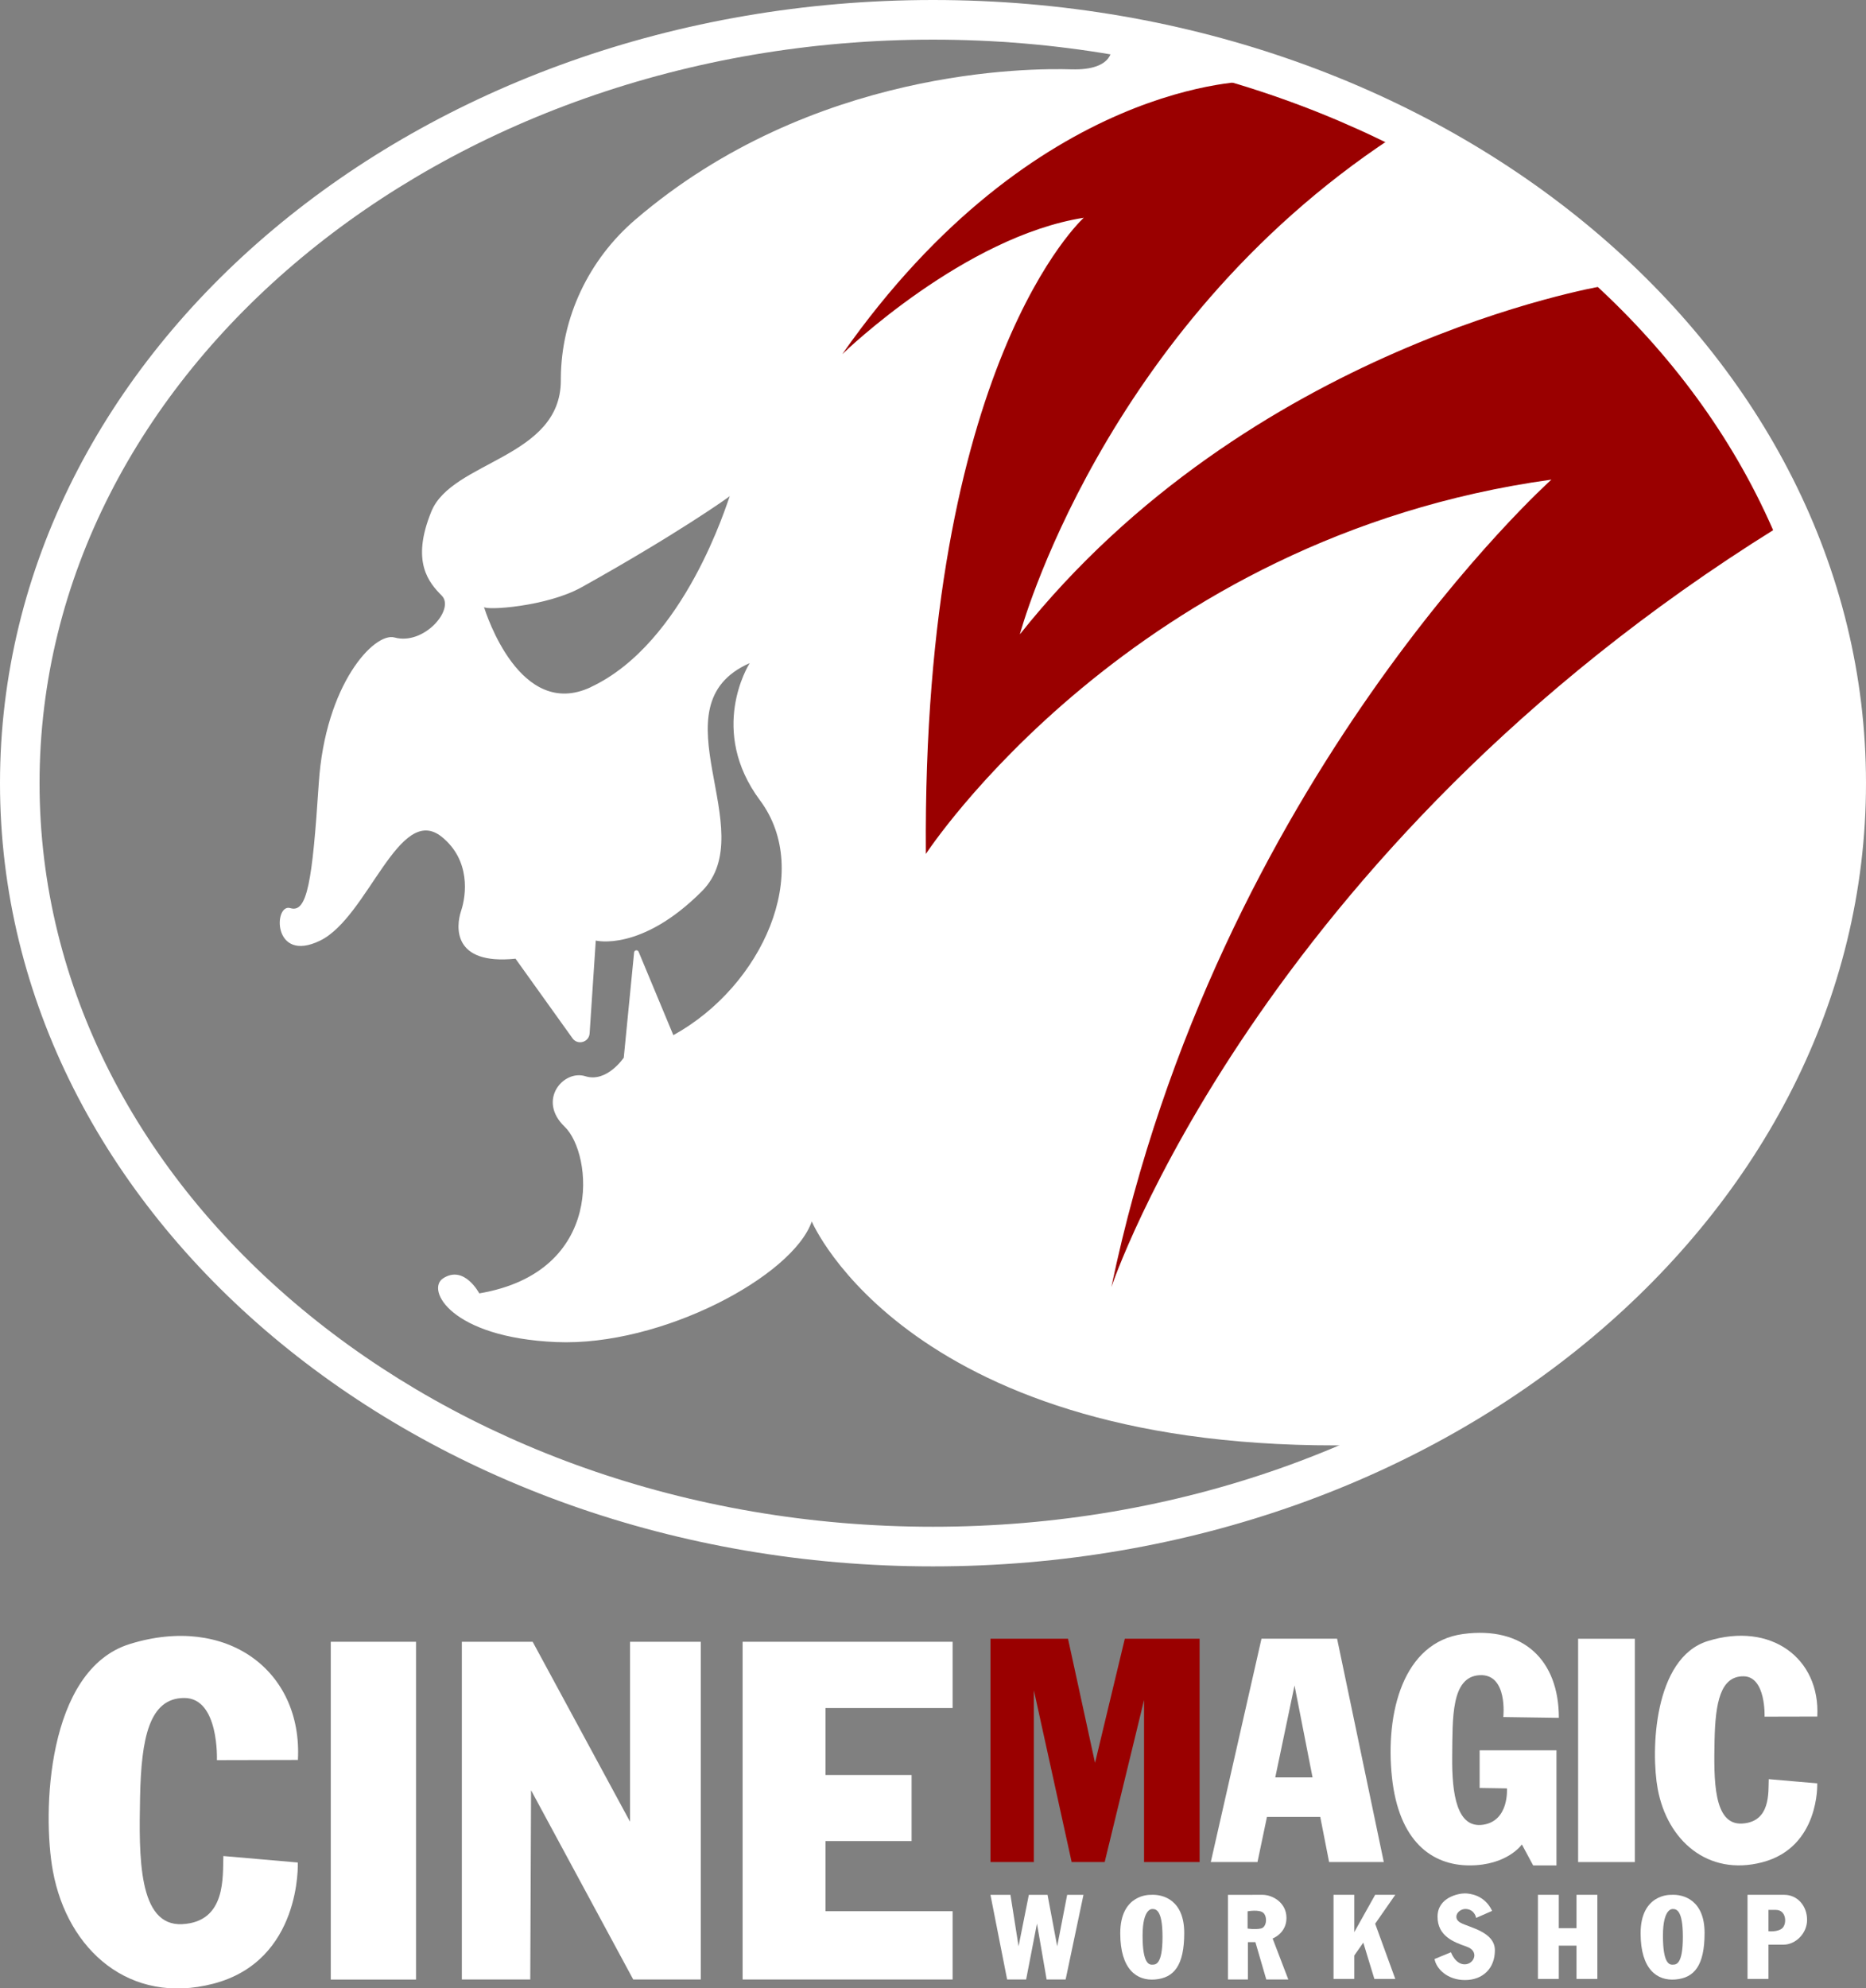 <svg width="200" height="213" viewBox="0 0 200 213" fill="none" xmlns="http://www.w3.org/2000/svg">
<rect x="0" y="0" width="200" height="213" fill="#808080" stroke="none"/>
<g clip-path="url(#clip0_10215_282)">
<path d="M190.295 56.634C186.148 46.967 179.858 38.159 171.913 30.618H171.906C165.366 24.398 157.704 19.043 149.173 14.771C144.458 12.4 139.474 10.36 134.278 8.696H134.272C129.413 7.131 124.369 5.89 119.16 5.005C119.16 5.005 119.542 7.567 114.828 7.428C110.49 7.303 87.09 7.25 68.089 23.533C63.13 27.785 60.163 33.953 60.111 40.496V40.747C60.111 49.08 48.461 49.364 46.239 54.779C44.017 60.193 45.975 62.418 47.346 63.805C48.79 65.258 45.434 69.16 42.289 68.288C40.12 67.688 34.859 73.293 34.166 83.904C33.474 94.502 32.92 97.837 31.12 97.282C29.32 96.728 29.175 103.258 34.311 100.762C39.447 98.26 42.77 85.971 47.346 89.643C50.452 92.145 49.983 95.896 49.423 97.566C48.869 99.23 48.454 103.403 55.252 102.697L61.364 111.228C61.917 112 63.13 111.65 63.196 110.706L63.856 100.755C63.856 100.755 68.715 102.003 75.229 95.473C81.75 88.943 69.968 75.618 80.352 71.035C80.187 71.306 75.888 78.259 81.466 85.747C87.15 93.386 81.743 105.609 72.17 110.891L68.445 101.951C68.346 101.713 67.983 101.766 67.963 102.03L66.856 113.301C66.856 113.301 65.036 116.015 62.742 115.289C60.394 114.549 57.546 117.857 60.526 120.703C63.5 123.549 64.897 136.26 51.368 138.551C51.368 138.551 49.759 135.461 47.491 136.94C45.639 138.142 48.309 143.279 59.616 143.767C70.924 144.249 85 136.682 87.005 130.845C87.005 130.845 97.475 155.646 145.414 154.814H145.421C175.493 141.225 195.932 114.569 195.932 83.898C195.932 74.33 193.941 65.145 190.288 56.627L190.295 56.634ZM63.309 73.617C55.739 77.156 52.106 65.746 51.869 65.013C52.021 65.416 58.588 65 62.339 62.907C72.48 57.255 78.031 53.319 78.216 53.148C77.965 53.722 73.429 68.883 63.309 73.61V73.617Z" fill="white"/>
<path d="M190.301 56.634C134.714 91.247 119.12 137.871 119.12 137.871C130.487 83.422 166.282 51.378 166.282 51.378C121.342 57.578 99.235 91.478 99.235 91.478C98.833 38.859 116.16 23.328 116.16 23.328C103.422 25.329 90.671 37.558 90.275 37.941C111.004 8.379 134.272 8.696 134.272 8.696H134.278C139.474 10.36 144.458 12.4 149.173 14.764C118.026 35.3 109.31 67.952 109.31 67.952C133.883 37.096 171.293 30.724 171.9 30.618H171.906C179.851 38.159 186.141 46.967 190.288 56.634H190.301Z" fill="#9A0000"/>
<path d="M100 4.246C152.799 4.246 195.754 39.975 195.754 83.898C195.754 127.821 152.799 163.55 100 163.55C47.201 163.55 4.239 127.815 4.239 83.898C4.239 39.981 47.201 4.246 100 4.246ZM100 0C44.768 0 0 37.565 0 83.898C0 130.231 44.768 167.796 100 167.796C155.232 167.796 200 130.231 200 83.898C200 37.565 155.225 0 100 0Z" fill="white"/>
<path d="M23.248 188.543C23.248 188.543 23.505 181.893 19.753 181.893C16.002 181.893 15.138 186.165 15.013 192.518C14.888 198.87 14.795 206.377 19.542 206.12C24.29 205.862 23.854 200.983 23.94 198.823L31.918 199.517C31.918 199.517 32.366 210.042 22.846 212.505C13.918 214.816 7.233 208.926 5.67 200.435C4.523 194.241 4.978 178.876 13.918 176.109C24.283 172.9 32.439 178.942 31.931 188.529L23.254 188.549L23.248 188.543Z" fill="white"/>
<path d="M189.128 183.901C189.128 183.901 189.299 179.569 186.853 179.569C184.407 179.569 183.847 182.355 183.767 186.489C183.688 190.622 183.629 195.515 186.715 195.344C189.8 195.172 189.523 191.996 189.576 190.589L194.772 191.038C194.772 191.038 195.062 197.892 188.864 199.497C183.049 201.002 178.697 197.166 177.675 191.633C176.93 187.598 177.22 177.595 183.049 175.792C189.8 173.699 195.108 177.634 194.778 183.881L189.128 183.894V183.901Z" fill="white"/>
<path d="M44.59 175.871H35.452V212.056H44.59V175.871Z" fill="white"/>
<path d="M49.502 212.049V175.871H57.091L67.528 195.146V175.871H75.11V212.049H67.871L56.92 191.778L56.834 212.049H49.502Z" fill="white"/>
<path d="M102.103 182.97H88.482V190.14H97.706V197.219H88.482V204.733H102.103V212.049H79.594V175.871H102.103V182.97Z" fill="white"/>
<path d="M106.158 199.464H110.813V181.074L114.861 199.464H118.402L122.621 182.111V199.464H128.575V175.548H120.558L117.367 188.846L114.472 175.548H106.158V199.464Z" fill="#9A0000"/>
<path d="M142.454 199.464H148.315L143.311 175.541H135.208L129.775 199.464H134.779L135.795 194.63H141.505L142.454 199.464ZM136.685 190.398L138.749 180.553L140.68 190.398H136.685Z" fill="white"/>
<path d="M161.126 183.94C161.126 183.94 161.64 179.278 158.581 179.45C155.522 179.622 155.693 184.026 155.647 188.127C155.601 192.227 156.161 195.898 158.97 195.469C161.779 195.04 161.515 191.58 161.515 191.58L158.588 191.534V187.499H166.823V199.827H164.324L163.117 197.582C163.117 197.582 161.568 199.827 157.513 199.827C153.458 199.827 149.924 197.239 149.192 190.391C148.46 183.544 150.359 175.904 156.821 175.039C163.282 174.174 167.08 177.846 167.08 184.019L161.133 183.934L161.126 183.94Z" fill="white"/>
<path d="M175.223 175.548H169.144V199.47H175.223V175.548Z" fill="white"/>
<path d="M106.158 202.983H108.301L109.171 208.49L110.272 202.983H112.277L113.312 208.49L114.38 202.983H116.127L114.215 212.049H112.178L111.143 206.06L109.982 212.049H107.945L106.158 202.983Z" fill="white"/>
<path d="M123.301 202.983C123.301 202.983 120.07 202.851 120.07 207.097C120.07 210.986 121.857 212.208 123.788 212.049C125.826 211.884 126.927 210.557 126.927 207.064C126.927 203.571 124.698 202.884 123.307 202.983H123.301ZM123.498 210.464C123.142 210.464 122.463 210.332 122.463 207.354C122.463 204.377 123.498 204.502 123.498 204.502C123.828 204.502 124.599 204.469 124.599 207.48C124.599 210.491 123.854 210.458 123.498 210.458V210.464Z" fill="white"/>
<path d="M179.073 202.983C179.073 202.983 175.842 202.851 175.842 207.097C175.842 210.986 177.629 212.208 179.561 212.049C181.598 211.884 182.699 210.557 182.699 207.064C182.699 203.571 180.471 202.884 179.08 202.983H179.073ZM179.271 210.464C178.915 210.464 178.236 210.332 178.236 207.354C178.236 204.377 179.271 204.502 179.271 204.502C179.6 204.502 180.372 204.469 180.372 207.48C180.372 210.491 179.627 210.458 179.271 210.458V210.464Z" fill="white"/>
<path d="M136.401 207.658C136.401 207.658 137.885 207.11 137.885 205.459C137.885 203.809 136.401 202.977 135.3 202.977C134.199 202.977 131.615 202.983 131.615 202.983V212.049H133.751V208.048H134.555L135.722 212.049H138.083L136.401 207.658ZM135.129 206.589C134.456 206.721 133.718 206.589 133.718 206.589V204.746C133.718 204.746 134.944 204.515 135.399 204.905C135.848 205.294 135.795 206.463 135.129 206.589Z" fill="white"/>
<path d="M149.548 202.977H147.392L145.151 206.978V202.977H142.929V211.99H145.151V209.481L146.12 208.101L147.307 211.99H149.548L147.392 206.073L149.548 202.977Z" fill="white"/>
<path d="M158.219 205.466C158.219 205.466 158.087 204.601 157.197 204.502C156.306 204.403 155.594 205.459 156.55 205.974C157.506 206.489 160.223 206.945 160.223 208.919C160.223 210.894 158.898 212.109 157.019 212.109C155.139 212.109 153.946 210.914 153.755 209.857L155.515 209.131C155.515 209.131 155.97 210.425 156.986 210.425C158.001 210.425 158.601 209.018 157.197 208.53C155.792 208.041 154.078 207.394 154.078 205.321C154.078 203.247 156.339 202.825 156.986 202.825C157.473 202.825 159.122 202.963 159.926 204.7L158.212 205.453L158.219 205.466Z" fill="white"/>
<path d="M168.972 202.977V206.549H167.073V202.977H164.838V211.99H167.073V208.424H168.972V211.99H171.207V202.977H168.972Z" fill="white"/>
<path d="M191.224 202.977H187.301V211.99H189.543V208.319H191.158C192.418 208.319 193.684 207.15 193.684 205.664C193.684 204.178 192.668 202.977 191.224 202.977ZM191.06 206.522C190.585 206.998 189.543 206.879 189.543 206.879V204.594H190.341C191.462 204.594 191.534 206.04 191.06 206.522Z" fill="white"/>
</g>
<defs>
<clipPath id="clip0_10215_282">
<rect width="200" height="213" fill="white"/>
</clipPath>
</defs>
</svg>
